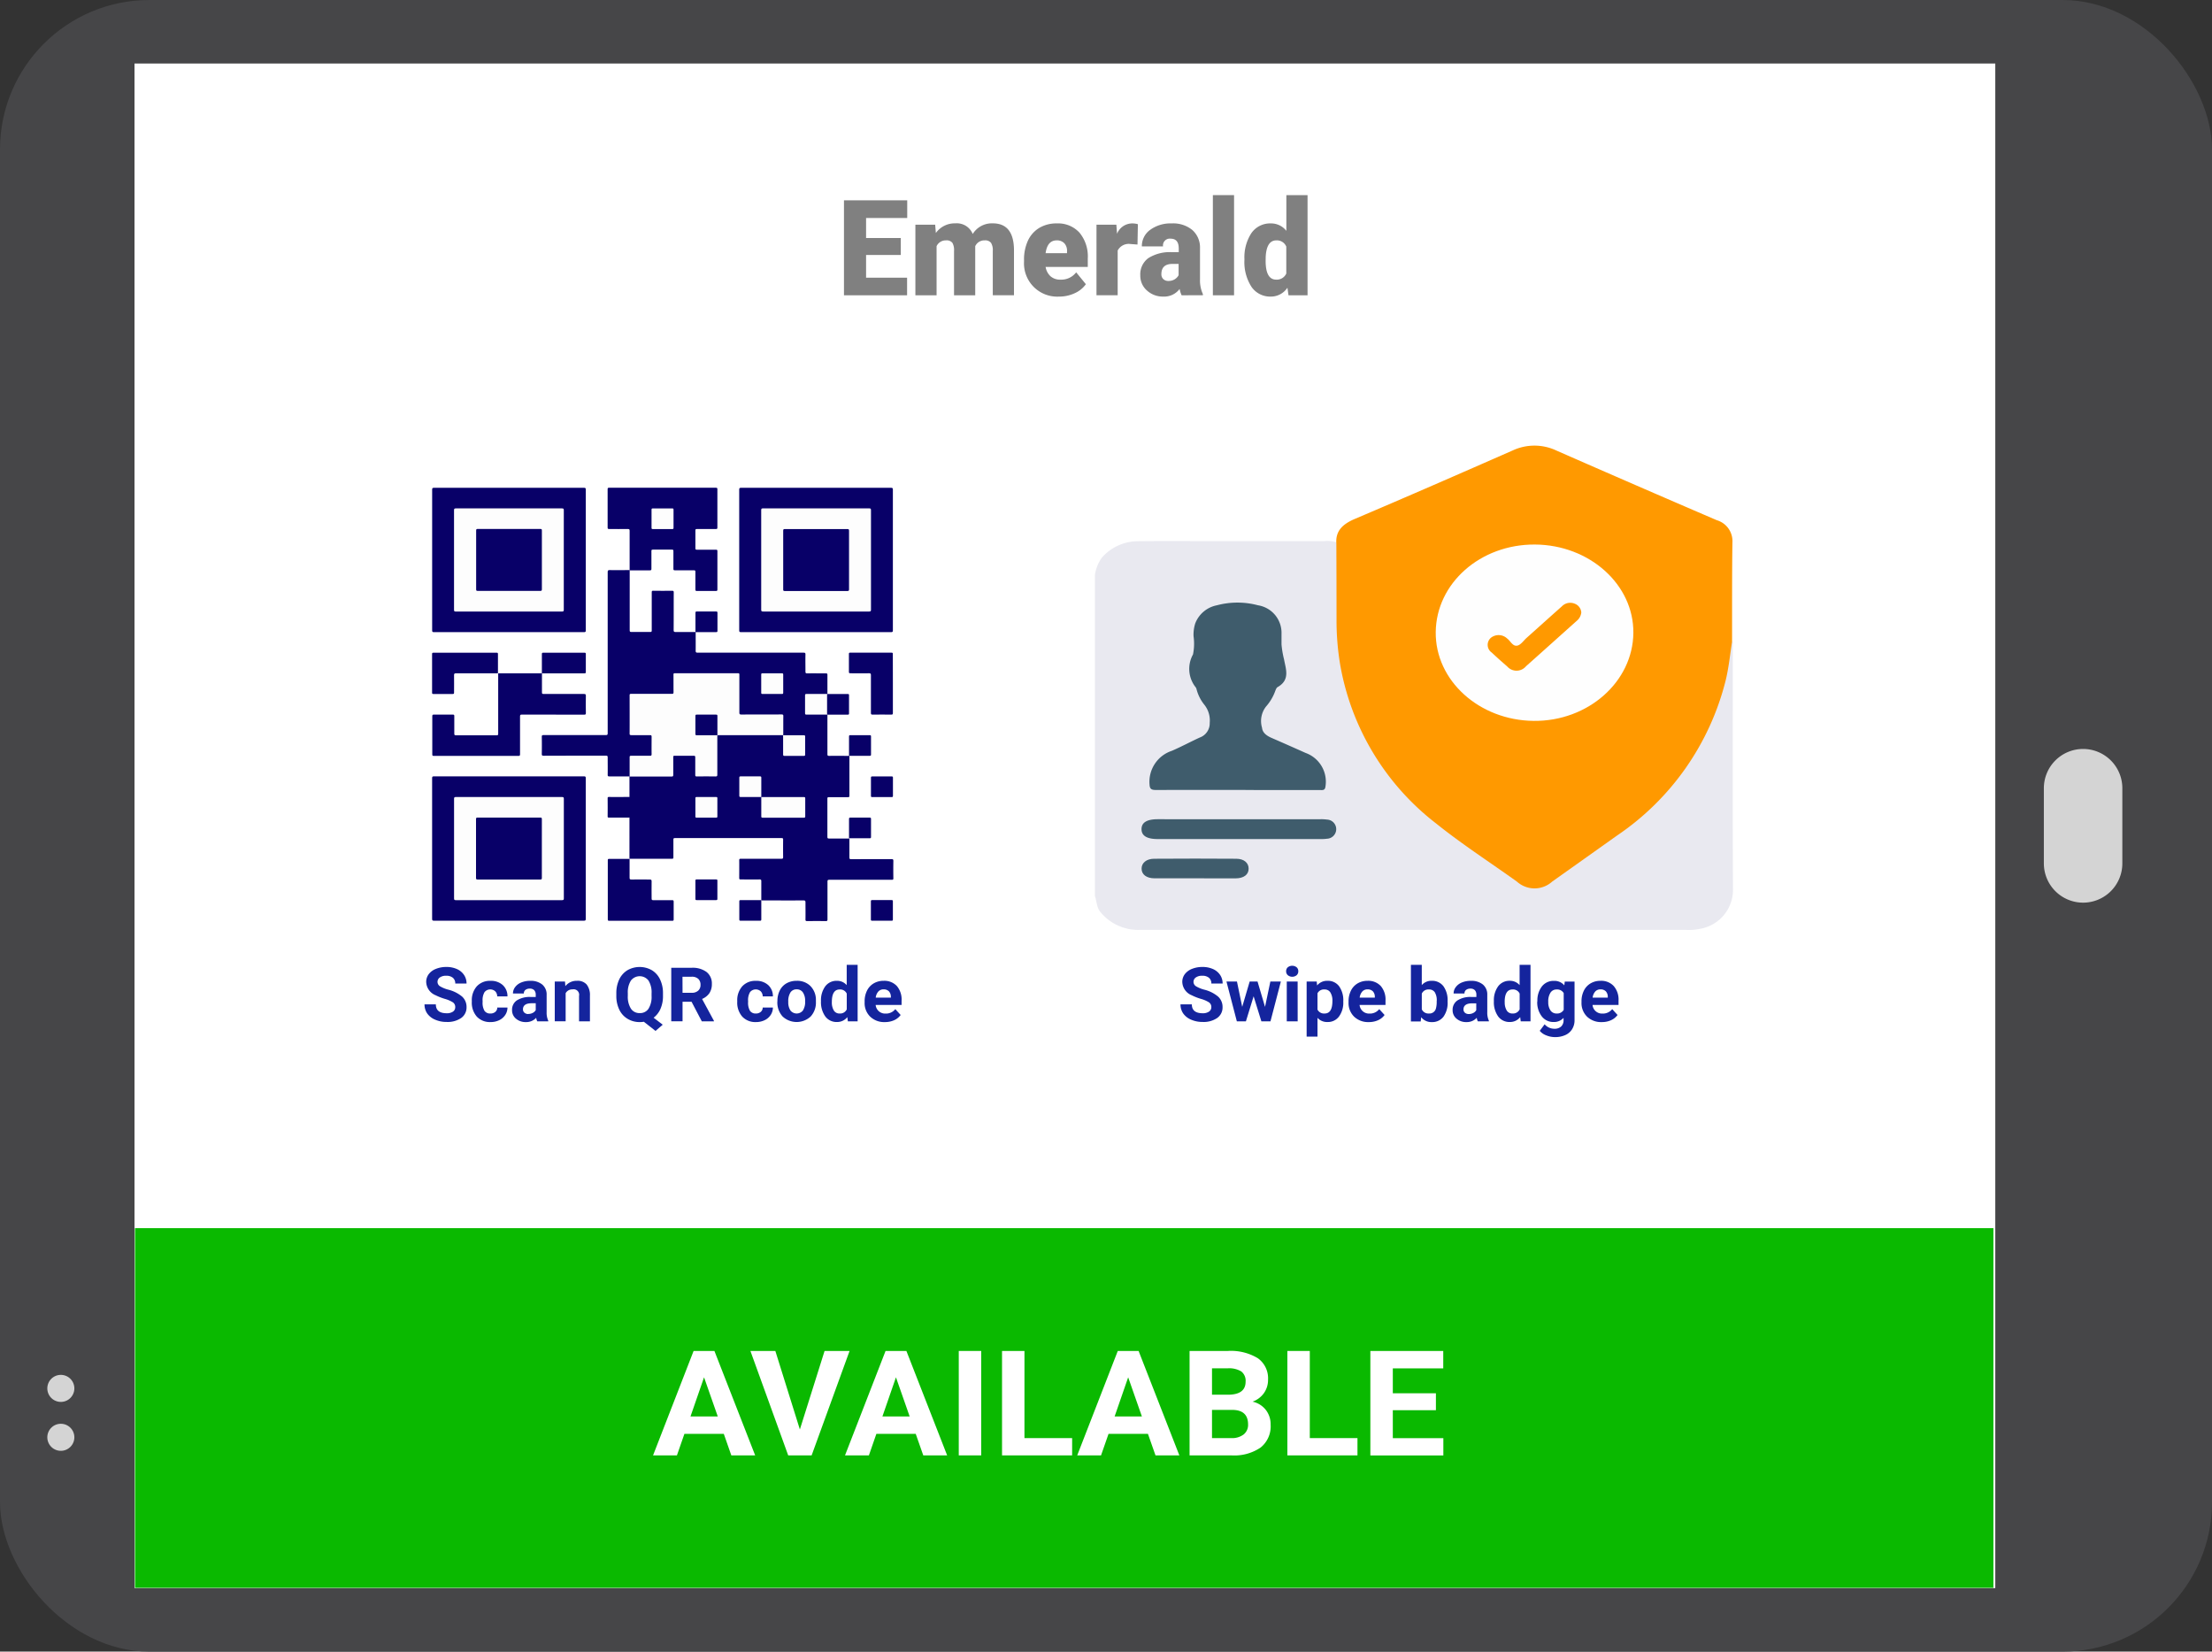 <svg xmlns="http://www.w3.org/2000/svg" viewBox="0 0 135.689 101.309"><rect x="0" y="0" width="135.689" height="101.309" fill="#333333" stroke="none"/><defs><style>.cls-1{fill:#464648;}.cls-2{fill:#fff;}.cls-3{fill:#d4d4d4;}.cls-4{fill:#0ab900;}.cls-5{fill:#080068;}.cls-6{fill:#fdfdfd;}.cls-7{fill:#e9e9f0;}.cls-8{fill:#f90;}.cls-9{fill:#3f5c6c;}.cls-10{fill:#fefefe;}.cls-11{fill:#14249d;}.cls-12{fill:gray;}</style></defs><g id="Layer_2" data-name="Layer 2"><g id="Layer_1-2" data-name="Layer 1"><rect class="cls-1" width="135.689" height="101.309" rx="9.168"></rect><rect class="cls-2" x="8.251" y="3.896" width="114.144" height="93.516"></rect><path class="cls-3" d="M127.782,45.941a2.407,2.407,0,0,1,2.407,2.407v4.613a2.407,2.407,0,0,1-2.407,2.407h0a2.407,2.407,0,0,1-2.407-2.407V48.348a2.407,2.407,0,0,1,2.407-2.407Z"></path><path class="cls-3" d="M3.732,87.334a.829.829,0,1,1-.829.829A.829.829,0,0,1,3.732,87.334Z"></path><path class="cls-3" d="M3.732,84.334a.829.829,0,1,1-.829.829A.829.829,0,0,1,3.732,84.334Z"></path><rect class="cls-4" x="8.28" y="75.334" width="114" height="22.062"></rect><path class="cls-2" d="M44.4,87.953H41.983l-.459,1.319H40.06l2.487-6.405h1.277l2.5,6.405H44.861Zm-2.043-1.07h1.672l-.841-2.4Z"></path><path class="cls-2" d="M49.066,87.683l1.515-4.816h1.533l-2.327,6.405H48.35l-2.318-6.405h1.529Z"></path><path class="cls-2" d="M56.173,87.953H53.758L53.3,89.272H51.835l2.487-6.405H55.6l2.5,6.405H56.636Zm-2.043-1.07H55.8l-.84-2.4Z"></path><path class="cls-2" d="M60.19,89.272H58.813V82.867H60.19Z"></path><path class="cls-2" d="M62.842,88.212h2.925v1.06h-4.3V82.867h1.376Z"></path><path class="cls-2" d="M70.418,87.953H68l-.46,1.319H66.079l2.488-6.405h1.277l2.5,6.405H70.881Zm-2.044-1.07h1.672l-.841-2.4Z"></path><path class="cls-2" d="M72.971,89.272V82.867h2.341a3.182,3.182,0,0,1,1.845.445,1.507,1.507,0,0,1,.628,1.31,1.4,1.4,0,0,1-.252.829,1.449,1.449,0,0,1-.7.525,1.416,1.416,0,0,1,.81.5,1.431,1.431,0,0,1,.3.915,1.662,1.662,0,0,1-.615,1.4,2.864,2.864,0,0,1-1.754.483Zm1.376-3.721h1.019q1.043-.018,1.042-.8a.723.723,0,0,0-.264-.627,1.434,1.434,0,0,0-.832-.192h-.965Zm0,.931v1.73h1.18a1.168,1.168,0,0,0,.759-.222.748.748,0,0,0,.274-.614q0-.881-.95-.894Z"></path><path class="cls-2" d="M80.346,88.212H83.27v1.06h-4.3V82.867h1.376Z"></path><path class="cls-2" d="M88.082,86.5H85.438v1.716h3.1v1.06H84.061V82.867h4.471v1.068H85.438v1.528h2.644Z"></path><path class="cls-5" d="M46.7,55.213c0-.386,0-.772,0-1.157,0-.085-.015-.114-.114-.112-.38.007-.76,0-1.14,0-.07,0-.1-.01-.1-.085,0-.364.005-.728,0-1.092,0-.079.026-.09.1-.09.828,0,1.656,0,2.485,0,.092,0,.109-.026.108-.106q-.006-.535,0-1.071c0-.077-.023-.092-.1-.092q-3.266,0-6.531,0c-.093,0-.1.029-.1.1,0,.361,0,.722,0,1.082,0,.061-.009.085-.085.085q-1.3,0-2.61,0l0,0V50.152l.017-.013a.379.379,0,0,1,.167-.019h.979c.134,0,.144-.01.145-.133q0-.465,0-.93c0-.122-.011-.132-.145-.132-.326,0-.652,0-.979,0a.379.379,0,0,1-.167-.019l-.017-.013,0-1.267a.284.284,0,0,1,.185-.034h2.313c.151,0,.157-.008.158-.155,0-.3,0-.606,0-.91,0-.179.021-.2.207-.2.338,0,.676,0,1.014,0,.172,0,.2.025.2.188,0,.307,0,.613,0,.92,0,.146.009.155.158.156h.957c.145,0,.155-.01.155-.147,0-.717,0-1.434,0-2.151a.457.457,0,0,1,.017-.18.069.069,0,0,1,.03-.031.4.4,0,0,1,.168-.02h3.679a.272.272,0,0,1,.175.03.2.2,0,0,1,.041.162c0,.31,0,.62,0,.931,0,.133.01.141.147.142h.98c.136,0,.145-.008.145-.131q0-.467,0-.931c0-.123-.011-.132-.145-.133-.33,0-.661,0-.991,0a.253.253,0,0,1-.174-.035.222.222,0,0,1-.036-.164c0-.282,0-.564,0-.846,0-.23.018-.218-.238-.218h-2.28c-.144,0-.17-.028-.173-.167s0-.3,0-.45c0-.581,0-1.163,0-1.745,0-.164,0-.166-.179-.166H41.543c-.192,0-.192,0-.192.176,0,.285,0,.571,0,.857,0,.22-.01.231-.241.231H38.9c-.038,0-.076,0-.114,0-.094,0-.125.038-.125.123,0,.739,0,1.478,0,2.217,0,.106.014.117.138.118.33,0,.661,0,.991,0,.2,0,.215.02.215.2,0,.318,0,.636,0,.954,0,.149-.027.174-.187.176-.334,0-.668,0-1,0-.146,0-.154.008-.155.146,0,.307,0,.614,0,.921a.234.234,0,0,1-.036.164c-.414,0-.829,0-1.243,0-.082,0-.108-.014-.107-.1.006-.354,0-.707,0-1.061,0-.086-.016-.111-.114-.111-1.27,0-2.539,0-3.808.005-.105,0-.121-.029-.12-.118q.009-.523,0-1.049c0-.088.029-.1.113-.1,1.269,0,2.539,0,3.808,0,.1,0,.121-.024.121-.116q0-4.938,0-9.875c0-.112.032-.132.142-.13.4.007.8,0,1.208,0l0,0c0,1.227,0,2.455,0,3.683,0,.1.027.115.124.113.376-.005.752,0,1.128,0,.081,0,.1-.019.1-.094,0-.778,0-1.556,0-2.334,0-.081.018-.106.109-.1q.564.007,1.128,0c.086,0,.113.016.113.1-.005.771,0,1.542-.006,2.312,0,.1.033.119.131.118.407,0,.813,0,1.22,0l0,0c0,.382.005.763,0,1.145,0,.092.017.123.125.123q3.243,0,6.484,0c.1,0,.127.015.125.113-.008.346,0,.693,0,1.039,0,.088.013.12.119.118.376-.008.752,0,1.129,0,.074,0,.1.01.1.09,0,.393,0,.785,0,1.178l-.016.013a.383.383,0,0,1-.168.019c-.326,0-.652,0-.978,0-.134,0-.145.01-.145.132q0,.465,0,.93c0,.123.011.132.145.133h.978a.383.383,0,0,1,.168.019l.016.013c0,.809,0,1.618,0,2.427,0,.081.017.107.109.106.413-.005.827,0,1.24,0l0,0c0,.817,0,1.634,0,2.451,0,.069-.022.081-.089.081-.388,0-.775,0-1.162,0-.081,0-.1.019-.1.093,0,.782,0,1.563,0,2.344,0,.086.029.1.109.1.413,0,.827,0,1.241,0l0,0c0,.385,0,.771,0,1.156,0,.085.016.112.115.112.82-.005,1.641,0,2.461-.005.105,0,.122.028.121.117-.006.353-.006.707,0,1.06,0,.078-.024.092-.1.091-1.272,0-2.545,0-3.818,0-.1,0-.123.02-.123.115,0,.771,0,1.542,0,2.313,0,.08-.016.107-.109.106-.376-.006-.752-.005-1.128,0-.085,0-.115-.014-.113-.1.006-.347,0-.693,0-1.039,0-.1-.017-.13-.132-.129-.854.005-1.709,0-2.564,0Z"></path><path class="cls-5" d="M26.509,34.349q0-2.16,0-4.318c0-.089.022-.11.117-.11q4.6,0,9.192,0c.094,0,.116.02.116.11q0,4.317,0,8.636c0,.088-.021.109-.116.109q-4.6,0-9.192,0c-.095,0-.117-.02-.117-.109Q26.512,36.507,26.509,34.349Z"></path><path class="cls-5" d="M54.771,34.348q0,2.16,0,4.318c0,.089-.022.11-.117.11q-4.6,0-9.192,0c-.094,0-.117-.02-.117-.109q0-4.319,0-8.636c0-.089.022-.11.117-.11q4.6,0,9.192,0c.094,0,.117.02.117.109Q54.768,32.19,54.771,34.348Z"></path><path class="cls-5" d="M31.208,56.475q-2.292,0-4.584,0c-.095,0-.117-.021-.117-.11q0-4.319,0-8.636c0-.089.022-.109.117-.109q4.6,0,9.192,0c.095,0,.116.02.116.109q0,4.319,0,8.636c0,.089-.022.11-.116.11Q33.512,56.474,31.208,56.475Z"></path><path class="cls-5" d="M38.623,34.983c0-.808,0-1.615,0-2.422,0-.086-.016-.113-.115-.112-.38.007-.76,0-1.14,0-.071,0-.095-.012-.095-.085q0-1.179,0-2.358c0-.067.015-.089.092-.088q3.273,0,6.546,0c.072,0,.095.014.095.086q0,1.179,0,2.357c0,.068-.015.09-.092.089-.387,0-.775,0-1.163,0-.073,0-.095.016-.094.087,0,.364,0,.729,0,1.093,0,.069.017.089.093.088.388,0,.775,0,1.163,0,.074,0,.094.017.094.087q0,1.179,0,2.357c0,.07-.019.089-.094.088q-.58-.006-1.163,0c-.075,0-.093-.019-.093-.088,0-.364,0-.729,0-1.093,0-.071-.021-.088-.094-.087-.388,0-.775,0-1.163,0-.076,0-.093-.021-.092-.089,0-.364,0-.729,0-1.093,0-.072-.022-.087-.094-.086-.388,0-.776,0-1.163,0-.078,0-.093.021-.092.088,0,.361,0,.722,0,1.083,0,.069-.008.1-.095.1-.418,0-.836,0-1.254,0Z"></path><path class="cls-5" d="M30.545,41.3h2.7l0,0c0,.39,0,.779,0,1.168,0,.078.016.1.1.1.825,0,1.65,0,2.475,0,.092,0,.119.017.118.109-.007.353-.006.707,0,1.06,0,.079-.018.1-.1.1-1.274,0-2.547,0-3.821-.005-.094,0-.117.02-.117.109,0,.776,0,1.551,0,2.326,0,.08-.02.1-.105.1q-2.589,0-5.178,0c-.086,0-.1-.019-.1-.1q.006-1.167,0-2.335c0-.082.022-.1.106-.1q.576.006,1.152,0c.077,0,.092.021.092.089,0,.36,0,.721,0,1.082,0,.083.024.1.106.1q1.244,0,2.487,0c.088,0,.1-.023.1-.1q0-1.848,0-3.7Z"></path><path class="cls-5" d="M38.62,52.681c0,.385,0,.771,0,1.156,0,.085.014.114.114.112.372-.006.745,0,1.117,0,.106,0,.121.03.12.118-.006.35,0,.7,0,1.049,0,.088.028.1.113.1.38,0,.76,0,1.14,0,.066,0,.1.005.1.083,0,.368,0,.735,0,1.1,0,.068-.02.081-.089.081q-1.93,0-3.863,0c-.069,0-.089-.013-.089-.081q0-1.815,0-3.63c0-.06.007-.086.083-.086.422.005.844,0,1.265,0Z"></path><path class="cls-5" d="M30.549,41.3c-.859,0-1.717,0-2.576,0-.1,0-.122.028-.12.117.006.353,0,.707,0,1.06,0,.063-.005.093-.088.092-.391-.005-.782,0-1.174,0-.072,0-.086-.018-.086-.083q0-1.183,0-2.366c0-.065.015-.083.086-.083q1.932,0,3.864,0c.064,0,.092.007.091.079,0,.4,0,.792,0,1.188Z"></path><path class="cls-5" d="M54.771,41.945c0,.6,0,1.192,0,1.789,0,.077-.015.1-.1.1-.38-.006-.76-.005-1.14,0-.083,0-.107-.015-.107-.1,0-.775,0-1.55,0-2.325,0-.086-.018-.112-.115-.111-.38.006-.76,0-1.141,0-.071,0-.095-.014-.094-.086,0-.368,0-.736,0-1.1,0-.059.015-.078.081-.078q1.265,0,2.531,0c.078,0,.083.028.082.086Q54.771,41.034,54.771,41.945Z"></path><path class="cls-5" d="M33.24,41.305c0-.4,0-.792,0-1.188,0-.071.025-.08.091-.08q1.258,0,2.517,0c.071,0,.088.015.088.082,0,.367,0,.735,0,1.1,0,.064-.014.084-.086.083-.87,0-1.74,0-2.609,0Z"></path><path class="cls-5" d="M52.081,46.362c0-.4,0-.791,0-1.187,0-.069.022-.081.089-.08q.587,0,1.173,0c.07,0,.088.016.087.082,0,.368,0,.735,0,1.1,0,.063-.011.085-.085.084-.421,0-.843,0-1.264,0Z"></path><path class="cls-5" d="M54.1,47.625c.2,0,.4,0,.593,0,.065,0,.082.016.082.077,0,.371,0,.743,0,1.114,0,.06-.017.077-.082.077q-.593,0-1.185,0c-.065,0-.082-.015-.082-.076,0-.371,0-.743,0-1.114,0-.06.017-.078.082-.077C53.7,47.627,53.9,47.625,54.1,47.625Z"></path><path class="cls-5" d="M42.661,38.776c0-.4,0-.792,0-1.188,0-.069.022-.08.089-.08q.586,0,1.173,0c.07,0,.088.016.088.082,0,.367,0,.735,0,1.1,0,.062-.011.085-.085.084-.421,0-.842,0-1.264,0Z"></path><path class="cls-5" d="M38.623,50.152c-.421,0-.842,0-1.263,0-.073,0-.086-.019-.086-.083q.006-.551,0-1.1c0-.064.013-.084.086-.084.421.005.842,0,1.263,0l0,0a.185.185,0,0,1,.039.141v.985a.186.186,0,0,1-.039.141Z"></path><path class="cls-5" d="M52.081,51.42c0-.4,0-.792,0-1.188,0-.069.022-.08.089-.08q.587,0,1.173,0c.07,0,.088.016.087.082,0,.367,0,.735,0,1.1,0,.063-.011.085-.085.084-.422-.005-.843,0-1.264,0Z"></path><path class="cls-5" d="M50.732,42.569c.421,0,.842,0,1.263,0,.073,0,.087.02.086.084q0,.55,0,1.1c0,.064-.013.084-.086.083-.421,0-.842,0-1.263,0l0,0a.185.185,0,0,1-.038-.141q0-.494,0-.985a.184.184,0,0,1,.038-.141Z"></path><path class="cls-5" d="M43.321,55.211c-.194,0-.388,0-.582,0-.064,0-.082-.017-.081-.077,0-.371,0-.743,0-1.114,0-.061.017-.077.081-.077.4,0,.791,0,1.186,0,.064,0,.082.016.081.077,0,.371,0,.743,0,1.114,0,.06-.017.078-.081.077C43.723,55.209,43.522,55.211,43.321,55.211Z"></path><path class="cls-5" d="M46.7,55.209c0,.4,0,.792,0,1.188,0,.069-.022.08-.089.08q-.586,0-1.173,0c-.07,0-.088-.016-.087-.082,0-.367,0-.734,0-1.1,0-.062.012-.084.085-.084.422,0,.843,0,1.264,0Z"></path><path class="cls-5" d="M54.771,55.843c0,.186,0,.372,0,.557,0,.061-.017.077-.082.077q-.593,0-1.185,0c-.065,0-.082-.016-.082-.077q0-.556,0-1.114c0-.06.017-.077.082-.076q.593,0,1.185,0c.065,0,.083.016.082.076C54.769,55.472,54.771,55.658,54.771,55.843Z"></path><path class="cls-6" d="M38.623,47.627c0-.393,0-.785,0-1.178,0-.079.027-.091.1-.09.38,0,.76,0,1.14,0,.078,0,.11-.009.108-.095-.006-.361,0-.721,0-1.082,0-.078-.026-.092-.1-.091-.38,0-.76,0-1.14,0-.077,0-.11-.006-.109-.094.005-.782,0-1.564,0-2.346,0-.076.022-.092.1-.092.828,0,1.657,0,2.485,0,.089,0,.112-.02.111-.1-.006-.36,0-.721-.005-1.082,0-.065.017-.082.088-.082q1.932,0,3.864,0c.082,0,.089.028.089.091,0,.771,0,1.543,0,2.314,0,.1.017.129.131.129.817-.006,1.634,0,2.451-.006.1,0,.116.026.115.112-.006.385,0,.771-.005,1.156l0,0-3.9,0L44,45.1a.229.229,0,0,1-.034-.165c0-.307,0-.614,0-.921,0-.138-.008-.145-.154-.146-.327,0-.654,0-.981,0-.126,0-.136.01-.137.128,0,.314,0,.629,0,.943,0,.111.013.122.133.123.334,0,.668,0,1,0a.268.268,0,0,1,.175.033c0,.806,0,1.613,0,2.419,0,.1-.029.114-.125.113q-.564-.008-1.128,0c-.082,0-.1-.021-.1-.094,0-.361,0-.721,0-1.082,0-.075-.02-.093-.1-.093-.388.005-.775,0-1.163,0-.069,0-.088.014-.088.081,0,.364,0,.728,0,1.092,0,.073-.015.1-.1.1-.866,0-1.732,0-2.6,0Z"></path><path class="cls-6" d="M46.7,48.891c.87,0,1.739,0,2.609,0,.072,0,.086.02.086.084,0,.367,0,.735,0,1.1,0,.066-.017.082-.088.082q-1.258,0-2.517,0c-.065,0-.091-.008-.091-.079,0-.4,0-.792,0-1.188Z"></path><path class="cls-6" d="M48.04,45.1c.422,0,.843,0,1.264,0,.074,0,.086.021.086.084,0,.367,0,.735,0,1.1,0,.066-.017.083-.087.082q-.587,0-1.173,0c-.067,0-.091-.011-.09-.08.005-.4,0-.792,0-1.188Z"></path><path class="cls-6" d="M46.7,48.888c-.421,0-.842,0-1.264,0-.073,0-.085-.021-.085-.084,0-.367,0-.735,0-1.1,0-.066.017-.083.087-.082.391,0,.782,0,1.173,0,.067,0,.09.011.089.08,0,.4,0,.792,0,1.188Z"></path><path class="cls-5" d="M38.62,50.155V48.888c.417,0,.835,0,1.252,0,.066,0,.1.005.1.083q-.007.551,0,1.1c0,.078-.032.083-.1.083C39.455,50.153,39.037,50.155,38.62,50.155Z"></path><path class="cls-6" d="M44.005,49.521c0,.186,0,.372,0,.557,0,.061-.017.077-.081.077-.395,0-.791,0-1.186,0-.064,0-.082-.016-.081-.077q0-.556,0-1.114c0-.06.017-.077.081-.076.4,0,.791,0,1.186,0,.064,0,.083.016.081.076C44,49.15,44.005,49.336,44.005,49.521Z"></path><path class="cls-6" d="M47.381,41.3c.194,0,.388,0,.581,0,.065,0,.082.017.082.077,0,.371,0,.743,0,1.114,0,.061-.017.077-.082.077q-.593,0-1.186,0c-.064,0-.081-.017-.081-.077,0-.371,0-.743,0-1.114,0-.061.017-.078.082-.077C46.978,41.305,47.179,41.3,47.381,41.3Z"></path><path class="cls-6" d="M50.735,42.566v1.267c-.417,0-.834,0-1.251,0-.067,0-.1,0-.1-.083q.007-.55,0-1.1c0-.078.031-.083.1-.083C49.9,42.568,50.318,42.566,50.735,42.566Z"></path><path class="cls-6" d="M34.584,34.359c0,1.015,0,2.029,0,3.043,0,.09-.023.11-.117.11q-3.251,0-6.5,0c-.1,0-.116-.021-.116-.11q0-3.054,0-6.107c0-.089.022-.11.117-.11q3.249,0,6.5,0c.095,0,.117.021.117.11C34.583,32.317,34.584,33.338,34.584,34.359Z"></path><path class="cls-6" d="M50.05,37.51c-1.08,0-2.16,0-3.239,0-.095,0-.117-.021-.117-.11q0-3.054,0-6.107c0-.089.022-.11.117-.11q3.251,0,6.5,0c.095,0,.117.021.117.11q0,3.054,0,6.107c0,.09-.022.11-.117.11C52.224,37.508,51.137,37.51,50.05,37.51Z"></path><path class="cls-6" d="M31.22,48.889q1.624,0,3.25,0c.095,0,.117.02.117.109q0,3.054,0,6.108c0,.089-.022.109-.117.109q-3.251,0-6.5,0c-.095,0-.117-.02-.117-.109q0-3.054,0-6.107c0-.089.022-.11.116-.11Q29.6,48.892,31.22,48.889Z"></path><path class="cls-6" d="M39.967,31.809c0-.182,0-.364,0-.546,0-.061.017-.077.081-.077q.594,0,1.186,0c.065,0,.082.016.082.077,0,.371,0,.743,0,1.114,0,.06-.017.077-.082.076q-.592,0-1.186,0c-.064,0-.082-.016-.081-.076C39.97,32.188,39.967,32,39.967,31.809Z"></path><path class="cls-5" d="M44.007,45.1c-.422,0-.843,0-1.264,0-.074,0-.086-.021-.085-.084,0-.367,0-.735,0-1.1,0-.066.017-.083.088-.082q.585,0,1.172,0c.067,0,.091.011.09.08,0,.4,0,.792,0,1.188Z"></path><path class="cls-5" d="M31.208,36.245c-.635,0-1.269,0-1.9,0-.085,0-.1-.018-.1-.1q0-1.8,0-3.6c0-.08.02-.1.1-.1q1.916,0,3.832,0c.085,0,.1.019.1.1q-.006,1.8,0,3.6c0,.08-.02.1-.1.1C32.493,36.243,31.851,36.245,31.208,36.245Z"></path><path class="cls-5" d="M50.063,32.452c.635,0,1.27,0,1.905,0,.081,0,.115.009.114.1q-.006,1.8,0,3.6c0,.084-.026.1-.107.1q-1.917,0-3.832,0c-.09,0-.1-.024-.1-.1q0-1.8,0-3.6c0-.085.026-.1.107-.1C48.786,32.453,49.424,32.452,50.063,32.452Z"></path><path class="cls-5" d="M33.238,52.059c0,.6,0,1.193,0,1.79,0,.077-.014.1-.1.1q-1.916,0-3.832,0c-.081,0-.107-.014-.106-.1q0-1.8,0-3.6c0-.077.015-.1.1-.1q1.916.006,3.832,0c.082,0,.107.013.107.1C33.236,50.852,33.238,51.456,33.238,52.059Z"></path><path class="cls-7" d="M67.166,54.966V35.259a2.414,2.414,0,0,1,.437-1.07,2.975,2.975,0,0,1,2.24-.992c1.461-.017,2.922-.005,4.383-.006q3.507,0,7.012,0a1.816,1.816,0,0,1,.677.056c.256.119.223.339.224.54.005,1.516-.023,3.033.008,4.549a15.174,15.174,0,0,0,1.695,6.777,16.553,16.553,0,0,0,4.133,5.114c.862.722,1.817,1.351,2.746,2,.85.6,1.683,1.213,2.545,1.8a1.322,1.322,0,0,0,1.646.044c.838-.535,1.628-1.128,2.432-1.7.853-.61,1.723-1.2,2.548-1.845a16.616,16.616,0,0,0,3.492-3.68,15.237,15.237,0,0,0,2.541-6.317,5.881,5.881,0,0,0,.1-.848.318.318,0,0,1,.138-.3c.1-.063.126,0,.132.083,0,5.018-.016,10.035.01,15.051a2.43,2.43,0,0,1-2.054,2.464,3.109,3.109,0,0,1-.833.058q-5.782,0-11.565,0-10.954,0-21.909,0a2.991,2.991,0,0,1-2.447-1.1C67.257,55.638,67.282,55.286,67.166,54.966Z"></path><path class="cls-8" d="M81.975,33.341c-.059-.768.379-1.19,1.134-1.511,3.235-1.374,6.453-2.78,9.667-4.193a3.164,3.164,0,0,1,2.7,0q4.908,2.155,9.837,4.272a1.339,1.339,0,0,1,.958,1.362c-.029,2.029-.018,4.058-.022,6.087-.123.788-.2,1.582-.389,2.362a16.236,16.236,0,0,1-6.668,9.532q-1.988,1.413-3.977,2.824a1.614,1.614,0,0,1-2.165,0c-1.649-1.18-3.365-2.289-4.938-3.551A15.7,15.7,0,0,1,82.2,40.715a16.36,16.36,0,0,1-.214-2.759Q81.985,35.649,81.975,33.341Z"></path><path class="cls-9" d="M75.915,48.452c-1.666,0-3.332,0-5,.005-.289,0-.385-.061-.4-.339a2,2,0,0,1,1.362-2.061c.583-.251,1.141-.552,1.717-.817a.924.924,0,0,0,.613-.9,1.548,1.548,0,0,0-.335-1.118,2.5,2.5,0,0,1-.469-.929.346.346,0,0,0-.052-.128,1.813,1.813,0,0,1-.171-2.019,3.271,3.271,0,0,0,.035-1.121,2.325,2.325,0,0,1,.1-.776,1.786,1.786,0,0,1,1.333-1.121,4.883,4.883,0,0,1,2.52,0,1.71,1.71,0,0,1,1.443,1.747c0,.217,0,.434,0,.65a5.653,5.653,0,0,0,.155.919c.1.574.395,1.256-.392,1.7-.082.047-.119.172-.157.266a2.939,2.939,0,0,1-.557.93,1.447,1.447,0,0,0-.244,1.3c.028.306.285.492.588.624q1.047.455,2.086.921a1.875,1.875,0,0,1,1.213,2.086c-.037.235-.21.189-.364.189q-1.963,0-3.929,0Z"></path><path class="cls-9" d="M75.986,50.251h5a2.524,2.524,0,0,1,.418.022.587.587,0,0,1,0,1.173,2.518,2.518,0,0,1-.417.021H71.024c-.669,0-1-.2-1-.608s.33-.609,1-.609Z"></path><path class="cls-9" d="M73.306,53.875c-.826,0-1.652,0-2.478,0-.5,0-.805-.235-.8-.6,0-.342.294-.6.773-.6q2.516-.018,5.032,0c.482,0,.763.258.761.608,0,.369-.3.593-.806.595C74.958,53.878,74.132,53.875,73.306,53.875Z"></path><path class="cls-10" d="M100.194,38.819c-.026,3-2.777,5.432-6.111,5.4-3.349-.033-6.044-2.475-6.012-5.447.033-3,2.737-5.389,6.083-5.371S100.22,35.853,100.194,38.819Z"></path><path class="cls-8" d="M97,37.57a.774.774,0,0,1-.285.517c-1.036.926-2.067,1.856-3.106,2.78a.758.758,0,0,1-1.157.009c-.321-.277-.638-.558-.944-.847a.573.573,0,0,1-.047-.912.761.761,0,0,1,.993.051c.206.153.338.489.615.435.221-.044.389-.308.578-.477.721-.644,1.438-1.292,2.162-1.933a.713.713,0,0,1,.8-.158A.617.617,0,0,1,97,37.57Z"></path><path class="cls-11" d="M27.925,61.787a.345.345,0,0,0-.138-.3,1.85,1.85,0,0,0-.5-.217,3.452,3.452,0,0,1-.569-.224.911.911,0,0,1-.574-.815.783.783,0,0,1,.154-.475,1.011,1.011,0,0,1,.442-.326,1.689,1.689,0,0,1,.645-.117,1.554,1.554,0,0,1,.641.127,1.015,1.015,0,0,1,.437.36.929.929,0,0,1,.156.529h-.692a.441.441,0,0,0-.146-.352.607.607,0,0,0-.408-.125.642.642,0,0,0-.395.106.329.329,0,0,0-.14.275.318.318,0,0,0,.164.27,1.917,1.917,0,0,0,.487.2,2.125,2.125,0,0,1,.861.43.855.855,0,0,1,.269.642.786.786,0,0,1-.33.669,1.473,1.473,0,0,1-.888.242,1.734,1.734,0,0,1-.706-.139,1.117,1.117,0,0,1-.487-.379.967.967,0,0,1-.167-.561h.695q0,.544.665.545a.653.653,0,0,0,.385-.1A.317.317,0,0,0,27.925,61.787Z"></path><path class="cls-11" d="M30.084,62.168a.445.445,0,0,0,.3-.1.342.342,0,0,0,.12-.265h.625a.818.818,0,0,1-.138.456.908.908,0,0,1-.372.32,1.194,1.194,0,0,1-.524.114,1.1,1.1,0,0,1-.845-.333,1.3,1.3,0,0,1-.308-.92V61.4a1.287,1.287,0,0,1,.306-.9,1.085,1.085,0,0,1,.842-.336,1.064,1.064,0,0,1,.752.261.913.913,0,0,1,.287.694H30.5a.446.446,0,0,0-.12-.311.453.453,0,0,0-.657.048.947.947,0,0,0-.119.539v.068a.965.965,0,0,0,.118.543A.413.413,0,0,0,30.084,62.168Z"></path><path class="cls-11" d="M32.958,62.649a.682.682,0,0,1-.067-.219.818.818,0,0,1-.63.264.9.9,0,0,1-.609-.208.662.662,0,0,1-.241-.523.687.687,0,0,1,.294-.6,1.469,1.469,0,0,1,.85-.209h.308v-.141a.4.4,0,0,0-.089-.271.357.357,0,0,0-.281-.1.408.408,0,0,0-.264.08.266.266,0,0,0-.095.217h-.667a.64.64,0,0,1,.133-.392.87.87,0,0,1,.379-.284,1.4,1.4,0,0,1,.549-.1,1.113,1.113,0,0,1,.733.226.79.79,0,0,1,.271.639v1.058a1.163,1.163,0,0,0,.1.526v.038Zm-.553-.454a.584.584,0,0,0,.273-.064.43.43,0,0,0,.185-.172v-.42h-.25q-.5,0-.533.338l0,.039a.258.258,0,0,0,.088.2A.343.343,0,0,0,32.405,62.2Z"></path><path class="cls-11" d="M34.659,60.207l.021.283a.876.876,0,0,1,.718-.328.731.731,0,0,1,.59.228,1.042,1.042,0,0,1,.2.682v1.577h-.668V61.088a.337.337,0,0,0-.4-.4.459.459,0,0,0-.422.234v1.722h-.668V60.207Z"></path><path class="cls-11" d="M40.669,61.081a1.939,1.939,0,0,1-.153.8,1.375,1.375,0,0,1-.422.545l.559.429-.442.381-.715-.562a1.61,1.61,0,0,1-.253.02,1.42,1.42,0,0,1-.746-.2,1.318,1.318,0,0,1-.508-.561,1.9,1.9,0,0,1-.182-.838v-.163a1.94,1.94,0,0,1,.178-.854,1.319,1.319,0,0,1,.506-.567,1.515,1.515,0,0,1,1.494,0,1.323,1.323,0,0,1,.505.567,1.933,1.933,0,0,1,.179.851Zm-.7-.15a1.364,1.364,0,0,0-.189-.785.679.679,0,0,0-1.078,0,1.346,1.346,0,0,0-.191.778v.161a1.381,1.381,0,0,0,.188.78.619.619,0,0,0,.546.277.612.612,0,0,0,.535-.266,1.364,1.364,0,0,0,.189-.78Z"></path><path class="cls-11" d="M42.421,61.446h-.552v1.2h-.693V59.363h1.25a1.428,1.428,0,0,1,.918.26.888.888,0,0,1,.323.733,1,1,0,0,1-.149.561,1.02,1.02,0,0,1-.451.358l.727,1.342v.032h-.743Zm-.552-.548h.559a.576.576,0,0,0,.4-.131.457.457,0,0,0,.143-.357.491.491,0,0,0-.135-.365.571.571,0,0,0-.414-.133h-.557Z"></path><path class="cls-11" d="M46.366,62.168a.444.444,0,0,0,.3-.1.342.342,0,0,0,.12-.265h.625a.818.818,0,0,1-.138.456.9.9,0,0,1-.372.32,1.193,1.193,0,0,1-.523.114,1.093,1.093,0,0,1-.845-.333,1.3,1.3,0,0,1-.309-.92V61.4a1.283,1.283,0,0,1,.307-.9,1.082,1.082,0,0,1,.842-.336,1.067,1.067,0,0,1,.752.261.915.915,0,0,1,.286.694h-.625a.446.446,0,0,0-.12-.311.453.453,0,0,0-.657.048.947.947,0,0,0-.119.539v.068a.965.965,0,0,0,.118.543A.414.414,0,0,0,46.366,62.168Z"></path><path class="cls-11" d="M47.689,61.406a1.414,1.414,0,0,1,.143-.648,1.029,1.029,0,0,1,.411-.44,1.236,1.236,0,0,1,.625-.156,1.15,1.15,0,0,1,.825.3,1.2,1.2,0,0,1,.357.821l0,.167a1.258,1.258,0,0,1-.321.9,1.264,1.264,0,0,1-1.723,0,1.279,1.279,0,0,1-.321-.92Zm.666.046a.9.9,0,0,0,.134.532.488.488,0,0,0,.762,0,.976.976,0,0,0,.137-.582.89.89,0,0,0-.137-.529.447.447,0,0,0-.383-.188.44.44,0,0,0-.379.188A1,1,0,0,0,48.355,61.452Z"></path><path class="cls-11" d="M50.361,61.41a1.442,1.442,0,0,1,.262-.909.857.857,0,0,1,.716-.339.773.773,0,0,1,.6.266V59.182h.67v3.467h-.6l-.033-.26a.786.786,0,0,1-.641.3.855.855,0,0,1-.708-.339A1.5,1.5,0,0,1,50.361,61.41Zm.667.049a.952.952,0,0,0,.122.526.4.4,0,0,0,.356.183.445.445,0,0,0,.436-.255v-.965a.44.44,0,0,0-.432-.255Q51.027,60.693,51.028,61.459Z"></path><path class="cls-11" d="M54.277,62.694a1.237,1.237,0,0,1-.893-.329,1.16,1.16,0,0,1-.346-.878v-.063a1.452,1.452,0,0,1,.146-.659,1.059,1.059,0,0,1,.412-.446,1.18,1.18,0,0,1,.609-.157,1.046,1.046,0,0,1,.806.316,1.268,1.268,0,0,1,.294.9v.266h-1.59a.581.581,0,0,0,.606.528.726.726,0,0,0,.6-.273l.327.359a1,1,0,0,1-.406.324A1.356,1.356,0,0,1,54.277,62.694ZM54.2,60.687a.421.421,0,0,0-.322.133.673.673,0,0,0-.159.375h.929v-.052a.486.486,0,0,0-.121-.337A.44.44,0,0,0,54.2,60.687Z"></path><path class="cls-11" d="M74.305,61.787a.345.345,0,0,0-.138-.3,1.865,1.865,0,0,0-.5-.217,3.468,3.468,0,0,1-.57-.224.911.911,0,0,1-.573-.815.783.783,0,0,1,.154-.475,1.014,1.014,0,0,1,.441-.326,1.7,1.7,0,0,1,.646-.117,1.557,1.557,0,0,1,.641.127,1.027,1.027,0,0,1,.437.36.929.929,0,0,1,.156.529h-.692a.441.441,0,0,0-.146-.352.609.609,0,0,0-.408-.125.642.642,0,0,0-.4.106.328.328,0,0,0-.141.275.319.319,0,0,0,.165.27,1.923,1.923,0,0,0,.486.2,2.111,2.111,0,0,1,.861.43.852.852,0,0,1,.27.642.785.785,0,0,1-.331.669,1.468,1.468,0,0,1-.888.242,1.741,1.741,0,0,1-.706-.139,1.119,1.119,0,0,1-.486-.379.96.96,0,0,1-.168-.561h.695q0,.544.665.545a.656.656,0,0,0,.386-.1A.317.317,0,0,0,74.305,61.787Z"></path><path class="cls-11" d="M77.6,61.761l.327-1.554h.644l-.637,2.442h-.558L76.9,61.112l-.473,1.537h-.556l-.637-2.442h.644L76.2,61.76l.458-1.553h.482Z"></path><path class="cls-11" d="M78.894,59.576a.315.315,0,0,1,.1-.242.44.44,0,0,1,.546,0,.313.313,0,0,1,.1.242.317.317,0,0,1-.1.243.434.434,0,0,1-.542,0A.314.314,0,0,1,78.894,59.576Zm.708,3.073h-.669V60.207H79.6Z"></path><path class="cls-11" d="M82.4,61.451a1.439,1.439,0,0,1-.262.9.845.845,0,0,1-.707.339.787.787,0,0,1-.613-.257v1.151h-.666V60.207h.619l.023.24a.789.789,0,0,1,.632-.285.853.853,0,0,1,.718.334,1.478,1.478,0,0,1,.256.921Zm-.667-.047a.944.944,0,0,0-.124-.526.4.4,0,0,0-.358-.185.441.441,0,0,0-.433.234v1a.447.447,0,0,0,.437.241Q81.733,62.168,81.733,61.4Z"></path><path class="cls-11" d="M83.962,62.694a1.237,1.237,0,0,1-.893-.329,1.16,1.16,0,0,1-.346-.878v-.063a1.452,1.452,0,0,1,.146-.659,1.059,1.059,0,0,1,.412-.446,1.18,1.18,0,0,1,.609-.157,1.046,1.046,0,0,1,.806.316,1.268,1.268,0,0,1,.294.9v.266H83.4a.581.581,0,0,0,.606.528.726.726,0,0,0,.6-.273l.327.359a1,1,0,0,1-.406.324A1.356,1.356,0,0,1,83.962,62.694Zm-.075-2.007a.421.421,0,0,0-.322.133.673.673,0,0,0-.159.375h.929v-.052a.486.486,0,0,0-.121-.337A.44.44,0,0,0,83.887,60.687Z"></path><path class="cls-11" d="M88.8,61.451a1.46,1.46,0,0,1-.256.915.856.856,0,0,1-.715.328.787.787,0,0,1-.65-.3l-.03.26h-.6V59.182h.666v1.244a.769.769,0,0,1,.608-.264.864.864,0,0,1,.717.328,1.465,1.465,0,0,1,.259.925Zm-.667-.047a.952.952,0,0,0-.12-.541.409.409,0,0,0-.357-.17.443.443,0,0,0-.44.254v.965a.449.449,0,0,0,.444.256.41.41,0,0,0,.424-.311A1.539,1.539,0,0,0,88.129,61.4Z"></path><path class="cls-11" d="M90.654,62.649a.682.682,0,0,1-.067-.219.818.818,0,0,1-.63.264.894.894,0,0,1-.608-.208.659.659,0,0,1-.242-.523.685.685,0,0,1,.3-.6,1.463,1.463,0,0,1,.849-.209h.308v-.141a.4.4,0,0,0-.089-.271.357.357,0,0,0-.281-.1.41.41,0,0,0-.264.08.266.266,0,0,0-.095.217h-.667a.635.635,0,0,1,.134-.392.867.867,0,0,1,.378-.284,1.4,1.4,0,0,1,.549-.1,1.118,1.118,0,0,1,.734.226.792.792,0,0,1,.27.639v1.058a1.163,1.163,0,0,0,.1.526v.038ZM90.1,62.2a.583.583,0,0,0,.272-.064.43.43,0,0,0,.185-.172v-.42h-.25q-.5,0-.533.338l0,.039a.258.258,0,0,0,.088.2A.344.344,0,0,0,90.1,62.2Z"></path><path class="cls-11" d="M91.638,61.41A1.448,1.448,0,0,1,91.9,60.5a.857.857,0,0,1,.716-.339.777.777,0,0,1,.6.266V59.182h.669v3.467h-.6l-.033-.26a.789.789,0,0,1-.642.3.855.855,0,0,1-.708-.339A1.506,1.506,0,0,1,91.638,61.41Zm.666.049a.943.943,0,0,0,.123.526.4.4,0,0,0,.355.183.448.448,0,0,0,.437-.255v-.965a.442.442,0,0,0-.433-.255Q92.3,60.693,92.3,61.459Z"></path><path class="cls-11" d="M94.307,61.41a1.406,1.406,0,0,1,.274-.9.9.9,0,0,1,.738-.344.786.786,0,0,1,.639.275l.028-.23h.6v2.361a1.026,1.026,0,0,1-.149.557.936.936,0,0,1-.418.361,1.5,1.5,0,0,1-.633.125,1.4,1.4,0,0,1-.535-.107.954.954,0,0,1-.4-.278l.3-.4a.789.789,0,0,0,.6.273.587.587,0,0,0,.413-.138.517.517,0,0,0,.148-.4v-.131a.78.78,0,0,1-.607.255.89.89,0,0,1-.728-.344,1.405,1.405,0,0,1-.279-.913Zm.667.049a.878.878,0,0,0,.137.521.437.437,0,0,0,.374.188.466.466,0,0,0,.436-.223V60.916a.464.464,0,0,0-.431-.223.439.439,0,0,0-.378.192A.98.98,0,0,0,94.974,61.459Z"></path><path class="cls-11" d="M98.252,62.694a1.241,1.241,0,0,1-.894-.329,1.163,1.163,0,0,1-.345-.878v-.063a1.452,1.452,0,0,1,.146-.659,1.047,1.047,0,0,1,.412-.446,1.179,1.179,0,0,1,.608-.157,1.045,1.045,0,0,1,.806.316,1.264,1.264,0,0,1,.3.9v.266H97.69a.581.581,0,0,0,.606.528.723.723,0,0,0,.6-.273l.328.359a1,1,0,0,1-.407.324A1.348,1.348,0,0,1,98.252,62.694Zm-.076-2.007a.419.419,0,0,0-.321.133.673.673,0,0,0-.159.375h.929v-.052a.486.486,0,0,0-.121-.337A.441.441,0,0,0,98.176,60.687Z"></path><path class="cls-12" d="M55.257,15.64h-2.13v1.393h2.516v1.08H51.771V12.288h3.88v1.084H53.127V14.6h2.13Z"></path><path class="cls-12" d="M57.366,13.784l.042.508A1.417,1.417,0,0,1,58.6,13.7a1.054,1.054,0,0,1,1.069.652A1.38,1.38,0,0,1,60.9,13.7q1.27,0,1.3,1.593v2.816H60.9V15.381a.853.853,0,0,0-.108-.485.453.453,0,0,0-.394-.152.614.614,0,0,0-.575.356l0,.056v2.957h-1.3V15.388a.9.9,0,0,0-.1-.492.454.454,0,0,0-.4-.152.621.621,0,0,0-.571.356v3.013h-1.3V13.784Z"></path><path class="cls-12" d="M64.966,18.193a2.04,2.04,0,0,1-2.15-2.141v-.111a2.748,2.748,0,0,1,.237-1.173,1.785,1.785,0,0,1,.694-.786,2.036,2.036,0,0,1,1.081-.278,1.774,1.774,0,0,1,1.389.566,2.276,2.276,0,0,1,.51,1.578v.525H64.14a.994.994,0,0,0,.3.572.885.885,0,0,0,.61.208,1.15,1.15,0,0,0,.965-.448l.595.728a1.678,1.678,0,0,1-.689.554A2.253,2.253,0,0,1,64.966,18.193Zm-.146-3.449q-.572,0-.68.785h1.313v-.1a.679.679,0,0,0-.158-.5A.617.617,0,0,0,64.82,14.744Z"></path><path class="cls-12" d="M69.777,15l-.429-.032a.763.763,0,0,0-.787.4v2.741h-1.3V13.784H68.48l.042.556a1.007,1.007,0,0,1,.915-.636,1.228,1.228,0,0,1,.363.048Z"></path><path class="cls-12" d="M72.484,18.113a1.566,1.566,0,0,1-.123-.389,1.191,1.191,0,0,1-1,.469,1.449,1.449,0,0,1-1-.37,1.2,1.2,0,0,1-.413-.93,1.228,1.228,0,0,1,.5-1.065,2.493,2.493,0,0,1,1.459-.359h.4V15.24q0-.6-.5-.6a.415.415,0,0,0-.463.475h-1.3a1.222,1.222,0,0,1,.514-1.019,2.115,2.115,0,0,1,1.316-.392,1.853,1.853,0,0,1,1.261.4,1.427,1.427,0,0,1,.476,1.109v1.916a2.01,2.01,0,0,0,.177.912v.068Zm-.814-.88a.706.706,0,0,0,.4-.108.674.674,0,0,0,.229-.244v-.692h-.378q-.68,0-.679.632a.392.392,0,0,0,.12.3A.422.422,0,0,0,71.67,17.233Z"></path><path class="cls-12" d="M75.7,18.113H74.4V11.968H75.7Z"></path><path class="cls-12" d="M76.337,15.917a2.722,2.722,0,0,1,.428-1.621,1.4,1.4,0,0,1,1.2-.592,1.184,1.184,0,0,1,.943.456V11.968h1.3v6.145H79.04l-.066-.464a1.219,1.219,0,0,1-1.019.544,1.391,1.391,0,0,1-1.182-.592A2.8,2.8,0,0,1,76.337,15.917Zm1.3.084q0,1.152.649,1.152a.638.638,0,0,0,.618-.376V15.128a.622.622,0,0,0-.61-.384q-.6,0-.653,1.009Z"></path></g></g></svg>